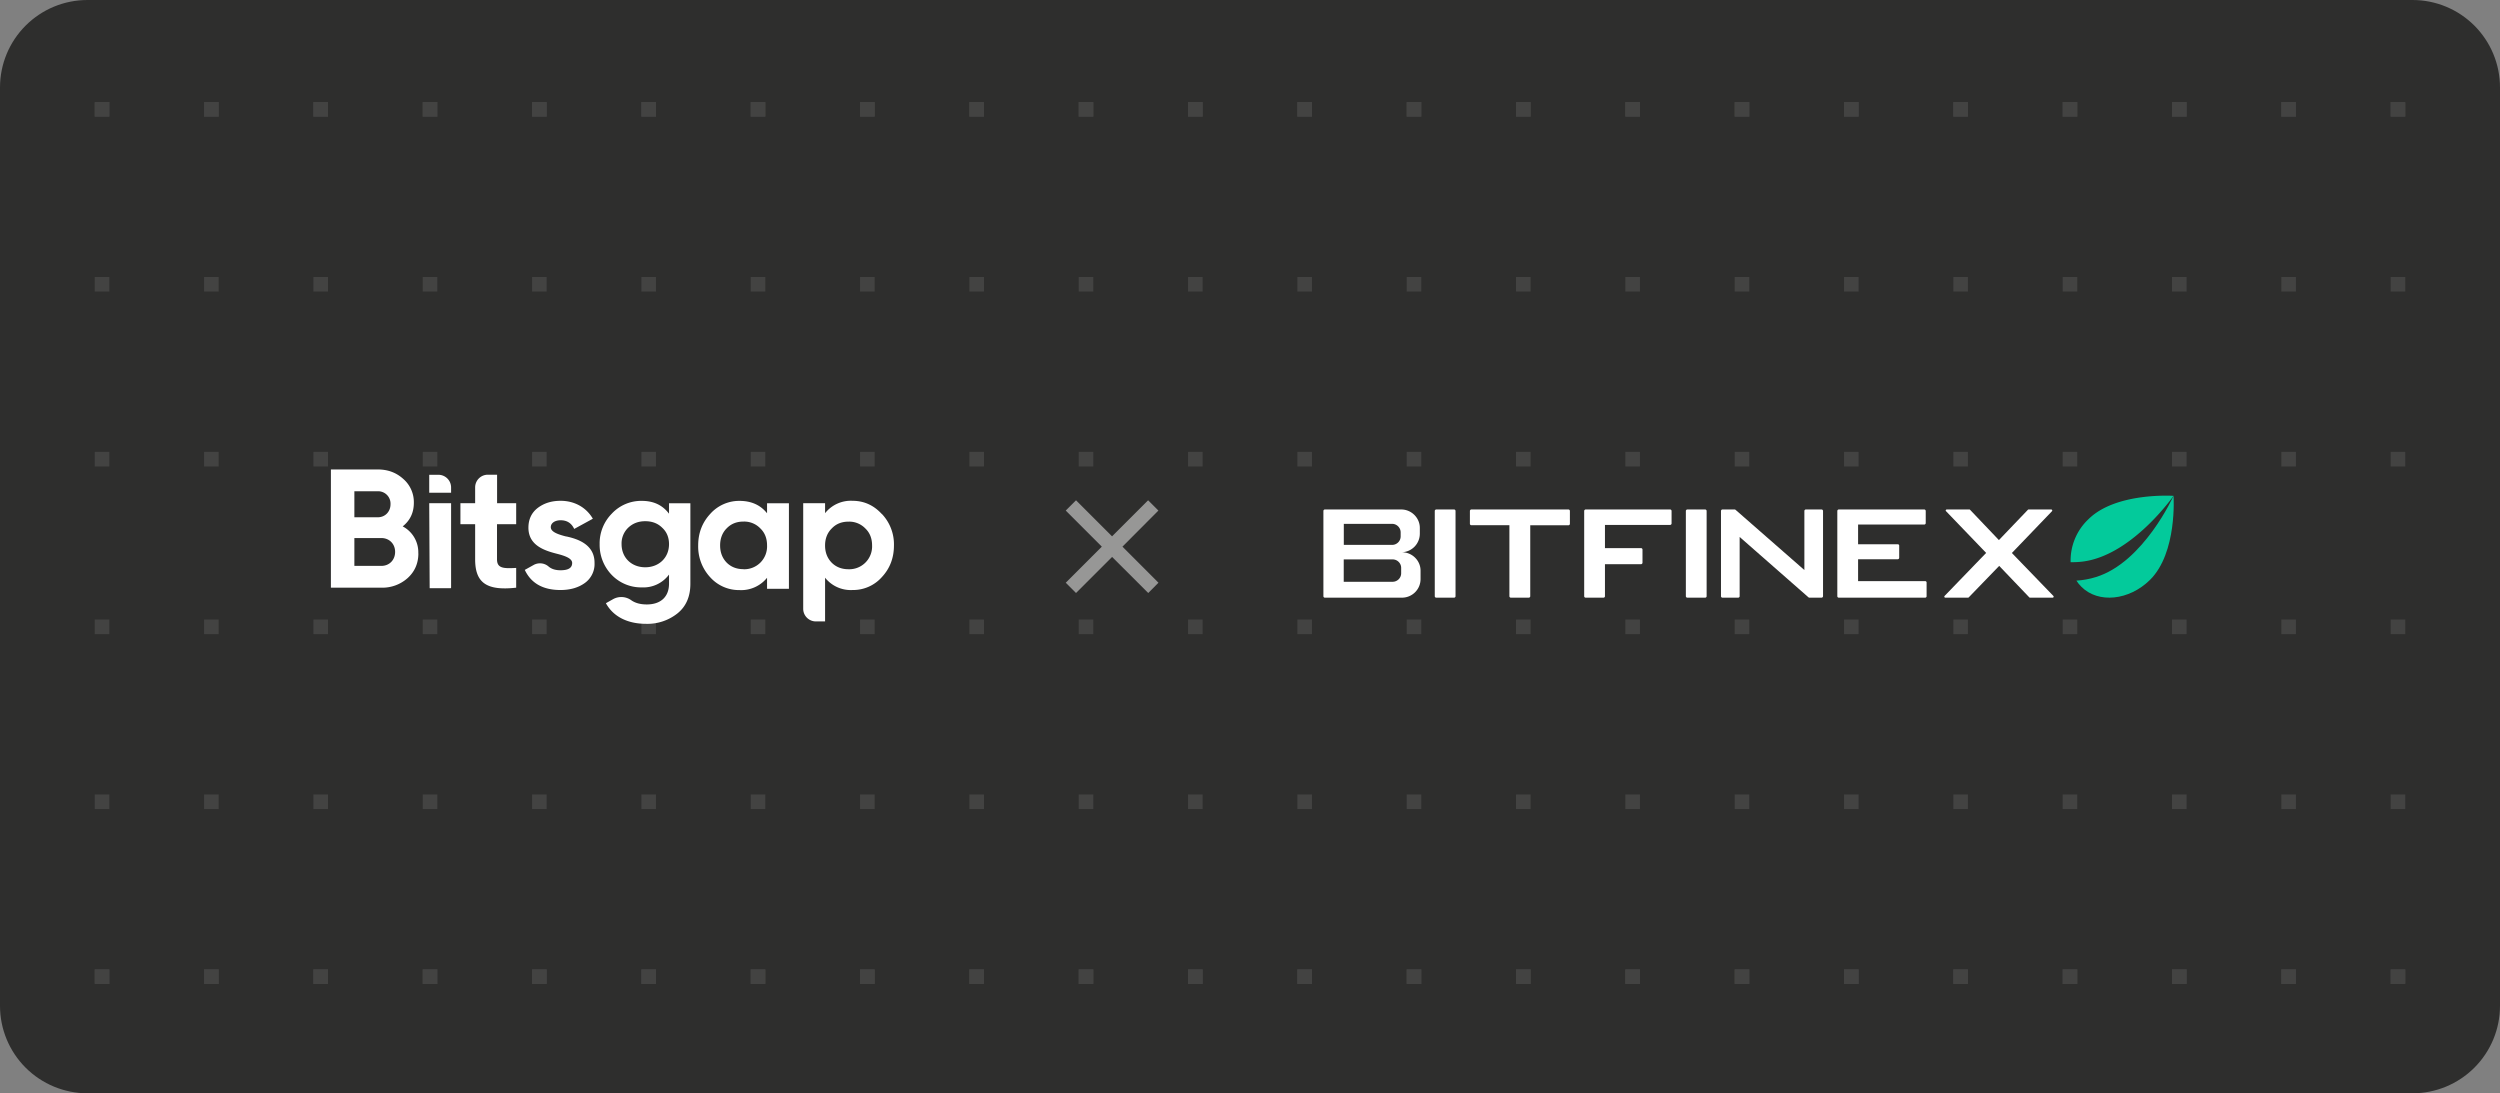 <svg fill="none" xmlns="http://www.w3.org/2000/svg" viewBox="0 0 343 150"><rect x="0" y="0" width="343" height="150" fill="#808080" stroke="none"/><g clip-path="url(#a)"><path d="M0 12A12 12 0 0 1 12 0h319a12 12 0 0 1 12 12v126a12 12 0 0 1-12 12H12a12 12 0 0 1-12-12V12Z" fill="#2E2E2D"/><path d="M-345 133h-2v2h2v-2ZM-330 133h-2v2h2v-2ZM-317 133h2v2h-2v-2ZM-300 133h-2v2h2v-2ZM-287 133h2v2h-2v-2ZM-270 133h-2v2h2v-2ZM-257 133h2v2h-2v-2ZM-240 133h-2v2h2v-2ZM-227 133h2v2h-2v-2ZM-210 133h-2v2h2v-2ZM-197 133h2v2h-2v-2ZM-180 133h-2v2h2v-2ZM-167 133h2v2h-2v-2ZM-150 133h-2v2h2v-2ZM-137 133h2v2h-2v-2ZM-120 133h-2v2h2v-2ZM-107 133h2v2h-2v-2ZM-90 133h-2v2h2v-2ZM-77 133h2v2h-2v-2ZM-60 133h-2v2h2v-2ZM-47 133h2v2h-2v-2ZM-30 133h-2v2h2v-2ZM-17 133h2v2h-2v-2ZM0 133h-2v2h2v-2ZM13 133h2v2h-2v-2ZM30 133h-2v2h2v-2ZM43 133h2v2h-2v-2ZM60 133h-2v2h2v-2ZM73 133h2v2h-2v-2ZM90 133h-2v2h2v-2ZM103 133h2v2h-2v-2ZM120 133h-2v2h2v-2ZM133 133h2v2h-2v-2ZM150 133h-2v2h2v-2ZM163 133h2v2h-2v-2ZM180 133h-2v2h2v-2ZM193 133h2v2h-2v-2ZM210 133h-2v2h2v-2ZM223 133h2v2h-2v-2ZM240 133h-2v2h2v-2ZM253 133h2v2h-2v-2ZM270 133h-2v2h2v-2ZM283 133h2v2h-2v-2ZM300 133h-2v2h2v-2ZM313 133h2v2h-2v-2ZM330 133h-2v2h2v-2ZM343 133h2v2h-2v-2ZM360 133h-2v2h2v-2ZM373 133h2v2h-2v-2ZM390 133h-2v2h2v-2ZM403 133h2v2h-2v-2ZM420 133h-2v2h2v-2ZM433 133h2v2h-2v-2ZM450 133h-2v2h2v-2ZM463 133h2v2h-2v-2ZM480 133h-2v2h2v-2ZM493 133h2v2h-2v-2ZM510 133h-2v2h2v-2ZM523 133h2v2h-2v-2ZM540 133h-2v2h2v-2ZM553 133h2v2h-2v-2ZM570 133h-2v2h2v-2ZM583 133h2v2h-2v-2ZM600 133h-2v2h2v-2ZM613 133h2v2h-2v-2ZM630 133h-2v2h2v-2ZM643 133h2v2h-2v-2ZM660 133h-2v2h2v-2ZM673 133h2v2h-2v-2ZM690 133h-2v2h2v-2ZM-345 157h-2v2h2v-2ZM-330 157h-2v2h2v-2ZM-317 157h2v2h-2v-2ZM-300 157h-2v2h2v-2ZM-287 157h2v2h-2v-2ZM-270 157h-2v2h2v-2ZM-257 157h2v2h-2v-2ZM-240 157h-2v2h2v-2ZM-227 157h2v2h-2v-2ZM-210 157h-2v2h2v-2ZM-197 157h2v2h-2v-2ZM-180 157h-2v2h2v-2ZM-167 157h2v2h-2v-2ZM-150 157h-2v2h2v-2ZM-137 157h2v2h-2v-2ZM-120 157h-2v2h2v-2ZM-107 157h2v2h-2v-2ZM-90 157h-2v2h2v-2ZM-77 157h2v2h-2v-2ZM-60 157h-2v2h2v-2ZM-47 157h2v2h-2v-2ZM-30 157h-2v2h2v-2ZM-17 157h2v2h-2v-2ZM0 157h-2v2h2v-2ZM13 157h2v2h-2v-2ZM30 157h-2v2h2v-2ZM43 157h2v2h-2v-2ZM60 157h-2v2h2v-2ZM73 157h2v2h-2v-2ZM90 157h-2v2h2v-2ZM103 157h2v2h-2v-2ZM120 157h-2v2h2v-2ZM133 157h2v2h-2v-2ZM150 157h-2v2h2v-2ZM163 157h2v2h-2v-2ZM180 157h-2v2h2v-2ZM193 157h2v2h-2v-2ZM210 157h-2v2h2v-2ZM223 157h2v2h-2v-2ZM240 157h-2v2h2v-2ZM253 157h2v2h-2v-2ZM270 157h-2v2h2v-2ZM283 157h2v2h-2v-2ZM300 157h-2v2h2v-2ZM313 157h2v2h-2v-2ZM330 157h-2v2h2v-2ZM343 157h2v2h-2v-2ZM360 157h-2v2h2v-2ZM373 157h2v2h-2v-2ZM390 157h-2v2h2v-2ZM403 157h2v2h-2v-2ZM420 157h-2v2h2v-2ZM433 157h2v2h-2v-2ZM450 157h-2v2h2v-2ZM463 157h2v2h-2v-2ZM480 157h-2v2h2v-2ZM493 157h2v2h-2v-2ZM510 157h-2v2h2v-2ZM523 157h2v2h-2v-2ZM540 157h-2v2h2v-2ZM553 157h2v2h-2v-2ZM570 157h-2v2h2v-2ZM583 157h2v2h-2v-2ZM600 157h-2v2h2v-2ZM613 157h2v2h-2v-2ZM630 157h-2v2h2v-2ZM643 157h2v2h-2v-2ZM660 157h-2v2h2v-2ZM673 157h2v2h-2v-2ZM690 157h-2v2h2v-2ZM-347 181h2v2h-2v-2ZM-332 181h2v2h-2v-2ZM-315 181h-2v2h2v-2ZM-302 181h2v2h-2v-2ZM-285 181h-2v2h2v-2ZM-272 181h2v2h-2v-2ZM-255 181h-2v2h2v-2ZM-242 181h2v2h-2v-2ZM-225 181h-2v2h2v-2ZM-212 181h2v2h-2v-2ZM-195 181h-2v2h2v-2ZM-182 181h2v2h-2v-2ZM-165 181h-2v2h2v-2ZM-152 181h2v2h-2v-2ZM-135 181h-2v2h2v-2ZM-122 181h2v2h-2v-2ZM-105 181h-2v2h2v-2ZM-92 181h2v2h-2v-2ZM-75 181h-2v2h2v-2ZM-62 181h2v2h-2v-2ZM-45 181h-2v2h2v-2ZM-32 181h2v2h-2v-2ZM-15 181h-2v2h2v-2ZM-2 181h2v2h-2v-2ZM15 181h-2v2h2v-2ZM28 181h2v2h-2v-2ZM45 181h-2v2h2v-2ZM58 181h2v2h-2v-2ZM75 181h-2v2h2v-2ZM88 181h2v2h-2v-2ZM105 181h-2v2h2v-2ZM118 181h2v2h-2v-2ZM135 181h-2v2h2v-2ZM148 181h2v2h-2v-2ZM165 181h-2v2h2v-2ZM178 181h2v2h-2v-2ZM195 181h-2v2h2v-2ZM208 181h2v2h-2v-2ZM225 181h-2v2h2v-2ZM238 181h2v2h-2v-2ZM255 181h-2v2h2v-2ZM268 181h2v2h-2v-2ZM285 181h-2v2h2v-2ZM298 181h2v2h-2v-2ZM315 181h-2v2h2v-2ZM328 181h2v2h-2v-2ZM345 181h-2v2h2v-2ZM358 181h2v2h-2v-2ZM375 181h-2v2h2v-2ZM388 181h2v2h-2v-2ZM405 181h-2v2h2v-2ZM418 181h2v2h-2v-2ZM435 181h-2v2h2v-2ZM448 181h2v2h-2v-2ZM465 181h-2v2h2v-2ZM478 181h2v2h-2v-2ZM495 181h-2v2h2v-2ZM508 181h2v2h-2v-2ZM525 181h-2v2h2v-2ZM538 181h2v2h-2v-2ZM555 181h-2v2h2v-2ZM568 181h2v2h-2v-2ZM585 181h-2v2h2v-2ZM598 181h2v2h-2v-2ZM615 181h-2v2h2v-2ZM628 181h2v2h-2v-2ZM645 181h-2v2h2v-2ZM658 181h2v2h-2v-2ZM675 181h-2v2h2v-2ZM688 181h2v2h-2v-2ZM-345 204h-2v2h2v-2ZM-330 204h-2v2h2v-2ZM-317 204h2v2h-2v-2ZM-300 204h-2v2h2v-2ZM-287 204h2v2h-2v-2ZM-270 204h-2v2h2v-2ZM-257 204h2v2h-2v-2ZM-240 204h-2v2h2v-2ZM-227 204h2v2h-2v-2ZM-210 204h-2v2h2v-2ZM-197 204h2v2h-2v-2ZM-180 204h-2v2h2v-2ZM-167 204h2v2h-2v-2ZM-150 204h-2v2h2v-2ZM-137 204h2v2h-2v-2ZM-120 204h-2v2h2v-2ZM-107 204h2v2h-2v-2ZM-90 204h-2v2h2v-2ZM-77 204h2v2h-2v-2ZM-60 204h-2v2h2v-2ZM-47 204h2v2h-2v-2ZM-30 204h-2v2h2v-2ZM-17 204h2v2h-2v-2ZM0 204h-2v2h2v-2ZM13 204h2v2h-2v-2ZM30 204h-2v2h2v-2ZM43 204h2v2h-2v-2ZM60 204h-2v2h2v-2ZM73 204h2v2h-2v-2ZM90 204h-2v2h2v-2ZM103 204h2v2h-2v-2ZM120 204h-2v2h2v-2ZM133 204h2v2h-2v-2ZM150 204h-2v2h2v-2ZM163 204h2v2h-2v-2ZM180 204h-2v2h2v-2ZM193 204h2v2h-2v-2ZM210 204h-2v2h2v-2ZM223 204h2v2h-2v-2ZM240 204h-2v2h2v-2ZM253 204h2v2h-2v-2ZM270 204h-2v2h2v-2ZM283 204h2v2h-2v-2ZM300 204h-2v2h2v-2ZM313 204h2v2h-2v-2ZM330 204h-2v2h2v-2ZM343 204h2v2h-2v-2ZM360 204h-2v2h2v-2ZM373 204h2v2h-2v-2ZM390 204h-2v2h2v-2ZM403 204h2v2h-2v-2ZM420 204h-2v2h2v-2ZM433 204h2v2h-2v-2ZM450 204h-2v2h2v-2ZM463 204h2v2h-2v-2ZM480 204h-2v2h2v-2ZM493 204h2v2h-2v-2ZM510 204h-2v2h2v-2ZM523 204h2v2h-2v-2ZM540 204h-2v2h2v-2ZM553 204h2v2h-2v-2ZM570 204h-2v2h2v-2ZM583 204h2v2h-2v-2ZM600 204h-2v2h2v-2ZM613 204h2v2h-2v-2ZM630 204h-2v2h2v-2ZM643 204h2v2h-2v-2ZM660 204h-2v2h2v-2ZM673 204h2v2h-2v-2ZM690 204h-2v2h2v-2ZM-347 228h2v2h-2v-2ZM-332 228h2v2h-2v-2ZM-315 228h-2v2h2v-2ZM-302 228h2v2h-2v-2ZM-285 228h-2v2h2v-2ZM-272 228h2v2h-2v-2ZM-255 228h-2v2h2v-2ZM-242 228h2v2h-2v-2ZM-225 228h-2v2h2v-2ZM-212 228h2v2h-2v-2ZM-195 228h-2v2h2v-2ZM-182 228h2v2h-2v-2ZM-165 228h-2v2h2v-2ZM-152 228h2v2h-2v-2ZM-135 228h-2v2h2v-2ZM-122 228h2v2h-2v-2ZM-105 228h-2v2h2v-2ZM-92 228h2v2h-2v-2ZM-75 228h-2v2h2v-2ZM-62 228h2v2h-2v-2ZM-45 228h-2v2h2v-2ZM-32 228h2v2h-2v-2ZM-15 228h-2v2h2v-2ZM-2 228h2v2h-2v-2ZM15 228h-2v2h2v-2ZM28 228h2v2h-2v-2ZM45 228h-2v2h2v-2ZM58 228h2v2h-2v-2ZM75 228h-2v2h2v-2ZM88 228h2v2h-2v-2ZM105 228h-2v2h2v-2ZM118 228h2v2h-2v-2ZM135 228h-2v2h2v-2ZM148 228h2v2h-2v-2ZM165 228h-2v2h2v-2ZM178 228h2v2h-2v-2ZM195 228h-2v2h2v-2ZM208 228h2v2h-2v-2ZM225 228h-2v2h2v-2ZM238 228h2v2h-2v-2ZM255 228h-2v2h2v-2ZM268 228h2v2h-2v-2ZM285 228h-2v2h2v-2ZM298 228h2v2h-2v-2ZM315 228h-2v2h2v-2ZM328 228h2v2h-2v-2ZM345 228h-2v2h2v-2ZM358 228h2v2h-2v-2ZM375 228h-2v2h2v-2ZM388 228h2v2h-2v-2ZM405 228h-2v2h2v-2ZM418 228h2v2h-2v-2ZM435 228h-2v2h2v-2ZM448 228h2v2h-2v-2ZM465 228h-2v2h2v-2ZM478 228h2v2h-2v-2ZM495 228h-2v2h2v-2ZM508 228h2v2h-2v-2ZM525 228h-2v2h2v-2ZM538 228h2v2h-2v-2ZM555 228h-2v2h2v-2ZM568 228h2v2h-2v-2ZM585 228h-2v2h2v-2ZM598 228h2v2h-2v-2ZM615 228h-2v2h2v-2ZM628 228h2v2h-2v-2ZM645 228h-2v2h2v-2ZM658 228h2v2h-2v-2ZM675 228h-2v2h2v-2ZM688 228h2v2h-2v-2ZM-345 252h-2v2h2v-2ZM-330 252h-2v2h2v-2ZM-317 252h2v2h-2v-2ZM-300 252h-2v2h2v-2ZM-287 252h2v2h-2v-2ZM-270 252h-2v2h2v-2ZM-257 252h2v2h-2v-2ZM-240 252h-2v2h2v-2ZM-227 252h2v2h-2v-2ZM-210 252h-2v2h2v-2ZM-197 252h2v2h-2v-2ZM-180 252h-2v2h2v-2ZM-167 252h2v2h-2v-2ZM-150 252h-2v2h2v-2ZM-137 252h2v2h-2v-2ZM-120 252h-2v2h2v-2ZM-107 252h2v2h-2v-2ZM-90 252h-2v2h2v-2ZM-77 252h2v2h-2v-2ZM-60 252h-2v2h2v-2ZM-47 252h2v2h-2v-2ZM-30 252h-2v2h2v-2ZM-17 252h2v2h-2v-2ZM0 252h-2v2h2v-2ZM13 252h2v2h-2v-2ZM30 252h-2v2h2v-2ZM43 252h2v2h-2v-2ZM60 252h-2v2h2v-2ZM73 252h2v2h-2v-2ZM90 252h-2v2h2v-2ZM103 252h2v2h-2v-2ZM120 252h-2v2h2v-2ZM133 252h2v2h-2v-2ZM150 252h-2v2h2v-2ZM163 252h2v2h-2v-2ZM180 252h-2v2h2v-2ZM193 252h2v2h-2v-2ZM210 252h-2v2h2v-2ZM223 252h2v2h-2v-2ZM240 252h-2v2h2v-2ZM253 252h2v2h-2v-2ZM270 252h-2v2h2v-2ZM283 252h2v2h-2v-2ZM300 252h-2v2h2v-2ZM313 252h2v2h-2v-2ZM330 252h-2v2h2v-2ZM343 252h2v2h-2v-2ZM360 252h-2v2h2v-2ZM373 252h2v2h-2v-2ZM390 252h-2v2h2v-2ZM403 252h2v2h-2v-2ZM420 252h-2v2h2v-2ZM433 252h2v2h-2v-2ZM450 252h-2v2h2v-2ZM463 252h2v2h-2v-2ZM480 252h-2v2h2v-2ZM493 252h2v2h-2v-2ZM510 252h-2v2h2v-2ZM523 252h2v2h-2v-2ZM540 252h-2v2h2v-2ZM553 252h2v2h-2v-2ZM570 252h-2v2h2v-2ZM583 252h2v2h-2v-2ZM600 252h-2v2h2v-2ZM613 252h2v2h-2v-2ZM630 252h-2v2h2v-2ZM643 252h2v2h-2v-2ZM660 252h-2v2h2v-2ZM673 252h2v2h-2v-2ZM690 252h-2v2h2v-2ZM-345 14h-2v2h2v-2ZM-330 14h-2v2h2v-2ZM-317 14h2v2h-2v-2ZM-300 14h-2v2h2v-2ZM-287 14h2v2h-2v-2ZM-270 14h-2v2h2v-2ZM-257 14h2v2h-2v-2ZM-240 14h-2v2h2v-2ZM-227 14h2v2h-2v-2ZM-210 14h-2v2h2v-2ZM-197 14h2v2h-2v-2ZM-180 14h-2v2h2v-2ZM-167 14h2v2h-2v-2ZM-150 14h-2v2h2v-2ZM-137 14h2v2h-2v-2ZM-120 14h-2v2h2v-2ZM-107 14h2v2h-2v-2ZM-90 14h-2v2h2v-2ZM-77 14h2v2h-2v-2ZM-60 14h-2v2h2v-2ZM-47 14h2v2h-2v-2ZM-30 14h-2v2h2v-2ZM-17 14h2v2h-2v-2ZM0 14h-2v2h2v-2ZM13 14h2v2h-2v-2ZM30 14h-2v2h2v-2ZM43 14h2v2h-2v-2ZM60 14h-2v2h2v-2ZM73 14h2v2h-2v-2ZM90 14h-2v2h2v-2ZM103 14h2v2h-2v-2ZM120 14h-2v2h2v-2ZM133 14h2v2h-2v-2ZM150 14h-2v2h2v-2ZM163 14h2v2h-2v-2ZM180 14h-2v2h2v-2ZM193 14h2v2h-2v-2ZM210 14h-2v2h2v-2ZM223 14h2v2h-2v-2ZM240 14h-2v2h2v-2ZM253 14h2v2h-2v-2ZM270 14h-2v2h2v-2ZM283 14h2v2h-2v-2ZM300 14h-2v2h2v-2ZM313 14h2v2h-2v-2ZM330 14h-2v2h2v-2ZM343 14h2v2h-2v-2ZM360 14h-2v2h2v-2ZM373 14h2v2h-2v-2ZM390 14h-2v2h2v-2ZM403 14h2v2h-2v-2ZM420 14h-2v2h2v-2ZM433 14h2v2h-2v-2ZM450 14h-2v2h2v-2ZM463 14h2v2h-2v-2ZM480 14h-2v2h2v-2ZM493 14h2v2h-2v-2ZM510 14h-2v2h2v-2ZM523 14h2v2h-2v-2ZM540 14h-2v2h2v-2ZM553 14h2v2h-2v-2ZM570 14h-2v2h2v-2ZM583 14h2v2h-2v-2ZM600 14h-2v2h2v-2ZM613 14h2v2h-2v-2ZM630 14h-2v2h2v-2ZM643 14h2v2h-2v-2ZM660 14h-2v2h2v-2ZM673 14h2v2h-2v-2ZM690 14h-2v2h2v-2ZM-345 38h-2v2h2v-2ZM-330 38h-2v2h2v-2ZM-317 38h2v2h-2v-2ZM-300 38h-2v2h2v-2ZM-287 38h2v2h-2v-2ZM-270 38h-2v2h2v-2ZM-257 38h2v2h-2v-2ZM-240 38h-2v2h2v-2ZM-227 38h2v2h-2v-2ZM-210 38h-2v2h2v-2ZM-197 38h2v2h-2v-2ZM-180 38h-2v2h2v-2ZM-167 38h2v2h-2v-2ZM-150 38h-2v2h2v-2ZM-137 38h2v2h-2v-2ZM-120 38h-2v2h2v-2ZM-107 38h2v2h-2v-2ZM-90 38h-2v2h2v-2ZM-77 38h2v2h-2v-2ZM-60 38h-2v2h2v-2ZM-47 38h2v2h-2v-2ZM-30 38h-2v2h2v-2ZM-17 38h2v2h-2v-2ZM0 38h-2v2h2v-2ZM13 38h2v2h-2v-2ZM30 38h-2v2h2v-2ZM43 38h2v2h-2v-2ZM60 38h-2v2h2v-2ZM73 38h2v2h-2v-2ZM90 38h-2v2h2v-2ZM103 38h2v2h-2v-2ZM120 38h-2v2h2v-2ZM133 38h2v2h-2v-2ZM150 38h-2v2h2v-2ZM163 38h2v2h-2v-2ZM180 38h-2v2h2v-2ZM193 38h2v2h-2v-2ZM210 38h-2v2h2v-2ZM223 38h2v2h-2v-2ZM240 38h-2v2h2v-2ZM253 38h2v2h-2v-2ZM270 38h-2v2h2v-2ZM283 38h2v2h-2v-2ZM300 38h-2v2h2v-2ZM313 38h2v2h-2v-2ZM330 38h-2v2h2v-2ZM343 38h2v2h-2v-2ZM360 38h-2v2h2v-2ZM373 38h2v2h-2v-2ZM390 38h-2v2h2v-2ZM403 38h2v2h-2v-2ZM420 38h-2v2h2v-2ZM433 38h2v2h-2v-2ZM450 38h-2v2h2v-2ZM463 38h2v2h-2v-2ZM480 38h-2v2h2v-2ZM493 38h2v2h-2v-2ZM510 38h-2v2h2v-2ZM523 38h2v2h-2v-2ZM540 38h-2v2h2v-2ZM553 38h2v2h-2v-2ZM570 38h-2v2h2v-2ZM583 38h2v2h-2v-2ZM600 38h-2v2h2v-2ZM613 38h2v2h-2v-2ZM630 38h-2v2h2v-2ZM643 38h2v2h-2v-2ZM660 38h-2v2h2v-2ZM673 38h2v2h-2v-2ZM690 38h-2v2h2v-2ZM-347 62h2v2h-2v-2ZM-332 62h2v2h-2v-2ZM-315 62h-2v2h2v-2ZM-302 62h2v2h-2v-2ZM-285 62h-2v2h2v-2ZM-272 62h2v2h-2v-2ZM-255 62h-2v2h2v-2ZM-242 62h2v2h-2v-2ZM-225 62h-2v2h2v-2ZM-212 62h2v2h-2v-2ZM-195 62h-2v2h2v-2ZM-182 62h2v2h-2v-2ZM-165 62h-2v2h2v-2ZM-152 62h2v2h-2v-2ZM-135 62h-2v2h2v-2ZM-122 62h2v2h-2v-2ZM-105 62h-2v2h2v-2ZM-92 62h2v2h-2v-2ZM-75 62h-2v2h2v-2ZM-62 62h2v2h-2v-2ZM-45 62h-2v2h2v-2ZM-32 62h2v2h-2v-2ZM-15 62h-2v2h2v-2ZM-2 62h2v2h-2v-2ZM15 62h-2v2h2v-2ZM28 62h2v2h-2v-2ZM45 62h-2v2h2v-2ZM58 62h2v2h-2v-2ZM75 62h-2v2h2v-2ZM88 62h2v2h-2v-2ZM105 62h-2v2h2v-2ZM118 62h2v2h-2v-2ZM135 62h-2v2h2v-2ZM148 62h2v2h-2v-2ZM165 62h-2v2h2v-2ZM178 62h2v2h-2v-2ZM195 62h-2v2h2v-2ZM208 62h2v2h-2v-2ZM225 62h-2v2h2v-2ZM238 62h2v2h-2v-2ZM255 62h-2v2h2v-2ZM268 62h2v2h-2v-2ZM285 62h-2v2h2v-2ZM298 62h2v2h-2v-2ZM315 62h-2v2h2v-2ZM328 62h2v2h-2v-2ZM345 62h-2v2h2v-2ZM358 62h2v2h-2v-2ZM375 62h-2v2h2v-2ZM388 62h2v2h-2v-2ZM405 62h-2v2h2v-2ZM418 62h2v2h-2v-2ZM435 62h-2v2h2v-2ZM448 62h2v2h-2v-2ZM465 62h-2v2h2v-2ZM478 62h2v2h-2v-2ZM495 62h-2v2h2v-2ZM508 62h2v2h-2v-2ZM525 62h-2v2h2v-2ZM538 62h2v2h-2v-2ZM555 62h-2v2h2v-2ZM568 62h2v2h-2v-2ZM585 62h-2v2h2v-2ZM598 62h2v2h-2v-2ZM615 62h-2v2h2v-2ZM628 62h2v2h-2v-2ZM645 62h-2v2h2v-2ZM658 62h2v2h-2v-2ZM675 62h-2v2h2v-2ZM688 62h2v2h-2v-2ZM-345 85h-2v2h2v-2ZM-330 85h-2v2h2v-2ZM-317 85h2v2h-2v-2ZM-300 85h-2v2h2v-2ZM-287 85h2v2h-2v-2ZM-270 85h-2v2h2v-2ZM-257 85h2v2h-2v-2ZM-240 85h-2v2h2v-2ZM-227 85h2v2h-2v-2ZM-210 85h-2v2h2v-2ZM-197 85h2v2h-2v-2ZM-180 85h-2v2h2v-2ZM-167 85h2v2h-2v-2ZM-150 85h-2v2h2v-2ZM-137 85h2v2h-2v-2ZM-120 85h-2v2h2v-2ZM-107 85h2v2h-2v-2ZM-90 85h-2v2h2v-2ZM-77 85h2v2h-2v-2ZM-60 85h-2v2h2v-2ZM-47 85h2v2h-2v-2ZM-30 85h-2v2h2v-2ZM-17 85h2v2h-2v-2ZM0 85h-2v2h2v-2ZM13 85h2v2h-2v-2ZM30 85h-2v2h2v-2ZM43 85h2v2h-2v-2ZM60 85h-2v2h2v-2ZM73 85h2v2h-2v-2ZM90 85h-2v2h2v-2ZM103 85h2v2h-2v-2ZM120 85h-2v2h2v-2ZM133 85h2v2h-2v-2ZM150 85h-2v2h2v-2ZM163 85h2v2h-2v-2ZM180 85h-2v2h2v-2ZM193 85h2v2h-2v-2ZM210 85h-2v2h2v-2ZM223 85h2v2h-2v-2ZM240 85h-2v2h2v-2ZM253 85h2v2h-2v-2ZM270 85h-2v2h2v-2ZM283 85h2v2h-2v-2ZM300 85h-2v2h2v-2ZM313 85h2v2h-2v-2ZM330 85h-2v2h2v-2ZM343 85h2v2h-2v-2ZM360 85h-2v2h2v-2ZM373 85h2v2h-2v-2ZM390 85h-2v2h2v-2ZM403 85h2v2h-2v-2ZM420 85h-2v2h2v-2ZM433 85h2v2h-2v-2ZM450 85h-2v2h2v-2ZM463 85h2v2h-2v-2ZM480 85h-2v2h2v-2ZM493 85h2v2h-2v-2ZM510 85h-2v2h2v-2ZM523 85h2v2h-2v-2ZM540 85h-2v2h2v-2ZM553 85h2v2h-2v-2ZM570 85h-2v2h2v-2ZM583 85h2v2h-2v-2ZM600 85h-2v2h2v-2ZM613 85h2v2h-2v-2ZM630 85h-2v2h2v-2ZM643 85h2v2h-2v-2ZM660 85h-2v2h2v-2ZM673 85h2v2h-2v-2ZM690 85h-2v2h2v-2ZM-347 109h2v2h-2v-2ZM-332 109h2v2h-2v-2ZM-315 109h-2v2h2v-2ZM-302 109h2v2h-2v-2ZM-285 109h-2v2h2v-2ZM-272 109h2v2h-2v-2ZM-255 109h-2v2h2v-2ZM-242 109h2v2h-2v-2ZM-225 109h-2v2h2v-2ZM-212 109h2v2h-2v-2ZM-195 109h-2v2h2v-2ZM-182 109h2v2h-2v-2ZM-165 109h-2v2h2v-2ZM-152 109h2v2h-2v-2ZM-135 109h-2v2h2v-2ZM-122 109h2v2h-2v-2ZM-105 109h-2v2h2v-2ZM-92 109h2v2h-2v-2ZM-75 109h-2v2h2v-2ZM-62 109h2v2h-2v-2ZM-45 109h-2v2h2v-2ZM-32 109h2v2h-2v-2ZM-15 109h-2v2h2v-2ZM-2 109h2v2h-2v-2ZM15 109h-2v2h2v-2ZM28 109h2v2h-2v-2ZM45 109h-2v2h2v-2ZM58 109h2v2h-2v-2ZM75 109h-2v2h2v-2ZM88 109h2v2h-2v-2ZM105 109h-2v2h2v-2ZM118 109h2v2h-2v-2ZM135 109h-2v2h2v-2ZM148 109h2v2h-2v-2ZM165 109h-2v2h2v-2ZM178 109h2v2h-2v-2ZM195 109h-2v2h2v-2ZM208 109h2v2h-2v-2ZM225 109h-2v2h2v-2ZM238 109h2v2h-2v-2ZM255 109h-2v2h2v-2ZM268 109h2v2h-2v-2ZM285 109h-2v2h2v-2ZM298 109h2v2h-2v-2ZM315 109h-2v2h2v-2ZM328 109h2v2h-2v-2ZM345 109h-2v2h2v-2ZM358 109h2v2h-2v-2ZM375 109h-2v2h2v-2ZM388 109h2v2h-2v-2ZM405 109h-2v2h2v-2ZM418 109h2v2h-2v-2ZM435 109h-2v2h2v-2ZM448 109h2v2h-2v-2ZM465 109h-2v2h2v-2ZM478 109h2v2h-2v-2ZM495 109h-2v2h2v-2ZM508 109h2v2h-2v-2ZM525 109h-2v2h2v-2ZM538 109h2v2h-2v-2ZM555 109h-2v2h2v-2ZM568 109h2v2h-2v-2ZM585 109h-2v2h2v-2ZM598 109h2v2h-2v-2ZM615 109h-2v2h2v-2ZM628 109h2v2h-2v-2ZM645 109h-2v2h2v-2ZM658 109h2v2h-2v-2ZM675 109h-2v2h2v-2ZM688 109h2v2h-2v-2Z" fill="#434342"/><path d="M-345 133h-2v2h2v-2ZM-330 133h-2v2h2v-2ZM-317 133h2v2h-2v-2ZM-300 133h-2v2h2v-2ZM-287 133h2v2h-2v-2ZM-270 133h-2v2h2v-2ZM-257 133h2v2h-2v-2ZM-240 133h-2v2h2v-2ZM-227 133h2v2h-2v-2ZM-210 133h-2v2h2v-2ZM-197 133h2v2h-2v-2ZM-180 133h-2v2h2v-2ZM-167 133h2v2h-2v-2ZM-150 133h-2v2h2v-2ZM-137 133h2v2h-2v-2ZM-120 133h-2v2h2v-2ZM-107 133h2v2h-2v-2ZM-90 133h-2v2h2v-2ZM-77 133h2v2h-2v-2ZM-60 133h-2v2h2v-2ZM-47 133h2v2h-2v-2ZM-30 133h-2v2h2v-2ZM-17 133h2v2h-2v-2ZM0 133h-2v2h2v-2ZM13 133h2v2h-2v-2ZM30 133h-2v2h2v-2ZM43 133h2v2h-2v-2ZM60 133h-2v2h2v-2ZM73 133h2v2h-2v-2ZM90 133h-2v2h2v-2ZM103 133h2v2h-2v-2ZM120 133h-2v2h2v-2ZM133 133h2v2h-2v-2ZM150 133h-2v2h2v-2ZM163 133h2v2h-2v-2ZM180 133h-2v2h2v-2ZM193 133h2v2h-2v-2ZM210 133h-2v2h2v-2ZM223 133h2v2h-2v-2ZM240 133h-2v2h2v-2ZM253 133h2v2h-2v-2ZM270 133h-2v2h2v-2ZM283 133h2v2h-2v-2ZM300 133h-2v2h2v-2ZM313 133h2v2h-2v-2ZM330 133h-2v2h2v-2ZM343 133h2v2h-2v-2ZM360 133h-2v2h2v-2ZM373 133h2v2h-2v-2ZM390 133h-2v2h2v-2ZM403 133h2v2h-2v-2ZM420 133h-2v2h2v-2ZM433 133h2v2h-2v-2ZM450 133h-2v2h2v-2ZM463 133h2v2h-2v-2ZM480 133h-2v2h2v-2ZM493 133h2v2h-2v-2ZM510 133h-2v2h2v-2ZM523 133h2v2h-2v-2ZM540 133h-2v2h2v-2ZM553 133h2v2h-2v-2ZM570 133h-2v2h2v-2ZM583 133h2v2h-2v-2ZM600 133h-2v2h2v-2ZM613 133h2v2h-2v-2ZM630 133h-2v2h2v-2ZM643 133h2v2h-2v-2ZM660 133h-2v2h2v-2ZM673 133h2v2h-2v-2ZM690 133h-2v2h2v-2ZM-345-105h-2v2h2v-2ZM-330-105h-2v2h2v-2ZM-317-105h2v2h-2v-2ZM-300-105h-2v2h2v-2ZM-287-105h2v2h-2v-2ZM-270-105h-2v2h2v-2ZM-257-105h2v2h-2v-2ZM-240-105h-2v2h2v-2ZM-227-105h2v2h-2v-2ZM-210-105h-2v2h2v-2ZM-197-105h2v2h-2v-2ZM-180-105h-2v2h2v-2ZM-167-105h2v2h-2v-2ZM-150-105h-2v2h2v-2ZM-137-105h2v2h-2v-2ZM-120-105h-2v2h2v-2ZM-107-105h2v2h-2v-2ZM-90-105h-2v2h2v-2ZM-77-105h2v2h-2v-2ZM-60-105h-2v2h2v-2ZM-47-105h2v2h-2v-2ZM-30-105h-2v2h2v-2ZM-17-105h2v2h-2v-2ZM0-105h-2v2h2v-2ZM13-105h2v2h-2v-2ZM30-105h-2v2h2v-2ZM43-105h2v2h-2v-2ZM60-105h-2v2h2v-2ZM73-105h2v2h-2v-2ZM90-105h-2v2h2v-2ZM103-105h2v2h-2v-2ZM120-105h-2v2h2v-2ZM133-105h2v2h-2v-2ZM150-105h-2v2h2v-2ZM163-105h2v2h-2v-2ZM180-105h-2v2h2v-2ZM193-105h2v2h-2v-2ZM210-105h-2v2h2v-2ZM223-105h2v2h-2v-2ZM240-105h-2v2h2v-2ZM253-105h2v2h-2v-2ZM270-105h-2v2h2v-2ZM283-105h2v2h-2v-2ZM300-105h-2v2h2v-2ZM313-105h2v2h-2v-2ZM330-105h-2v2h2v-2ZM343-105h2v2h-2v-2ZM360-105h-2v2h2v-2ZM373-105h2v2h-2v-2ZM390-105h-2v2h2v-2ZM403-105h2v2h-2v-2ZM420-105h-2v2h2v-2ZM433-105h2v2h-2v-2ZM450-105h-2v2h2v-2ZM463-105h2v2h-2v-2ZM480-105h-2v2h2v-2ZM493-105h2v2h-2v-2ZM510-105h-2v2h2v-2ZM523-105h2v2h-2v-2ZM540-105h-2v2h2v-2ZM553-105h2v2h-2v-2ZM570-105h-2v2h2v-2ZM583-105h2v2h-2v-2ZM600-105h-2v2h2v-2ZM613-105h2v2h-2v-2ZM630-105h-2v2h2v-2ZM643-105h2v2h-2v-2ZM660-105h-2v2h2v-2ZM673-105h2v2h-2v-2ZM690-105h-2v2h2v-2ZM-345-81h-2v2h2v-2ZM-330-81h-2v2h2v-2ZM-317-81h2v2h-2v-2ZM-300-81h-2v2h2v-2ZM-287-81h2v2h-2v-2ZM-270-81h-2v2h2v-2ZM-257-81h2v2h-2v-2ZM-240-81h-2v2h2v-2ZM-227-81h2v2h-2v-2ZM-210-81h-2v2h2v-2ZM-197-81h2v2h-2v-2ZM-180-81h-2v2h2v-2ZM-167-81h2v2h-2v-2ZM-150-81h-2v2h2v-2ZM-137-81h2v2h-2v-2ZM-120-81h-2v2h2v-2ZM-107-81h2v2h-2v-2ZM-90-81h-2v2h2v-2ZM-77-81h2v2h-2v-2ZM-60-81h-2v2h2v-2ZM-47-81h2v2h-2v-2ZM-30-81h-2v2h2v-2ZM-17-81h2v2h-2v-2ZM0-81h-2v2h2v-2ZM13-81h2v2h-2v-2ZM30-81h-2v2h2v-2ZM43-81h2v2h-2v-2ZM60-81h-2v2h2v-2ZM73-81h2v2h-2v-2ZM90-81h-2v2h2v-2ZM103-81h2v2h-2v-2ZM120-81h-2v2h2v-2ZM133-81h2v2h-2v-2ZM150-81h-2v2h2v-2ZM163-81h2v2h-2v-2ZM180-81h-2v2h2v-2ZM193-81h2v2h-2v-2ZM210-81h-2v2h2v-2ZM223-81h2v2h-2v-2ZM240-81h-2v2h2v-2ZM253-81h2v2h-2v-2ZM270-81h-2v2h2v-2ZM283-81h2v2h-2v-2ZM300-81h-2v2h2v-2ZM313-81h2v2h-2v-2ZM330-81h-2v2h2v-2ZM343-81h2v2h-2v-2ZM360-81h-2v2h2v-2ZM373-81h2v2h-2v-2ZM390-81h-2v2h2v-2ZM403-81h2v2h-2v-2ZM420-81h-2v2h2v-2ZM433-81h2v2h-2v-2ZM450-81h-2v2h2v-2ZM463-81h2v2h-2v-2ZM480-81h-2v2h2v-2ZM493-81h2v2h-2v-2ZM510-81h-2v2h2v-2ZM523-81h2v2h-2v-2ZM540-81h-2v2h2v-2ZM553-81h2v2h-2v-2ZM570-81h-2v2h2v-2ZM583-81h2v2h-2v-2ZM600-81h-2v2h2v-2ZM613-81h2v2h-2v-2ZM630-81h-2v2h2v-2ZM643-81h2v2h-2v-2ZM660-81h-2v2h2v-2ZM673-81h2v2h-2v-2ZM690-81h-2v2h2v-2ZM-347-57h2v2h-2v-2ZM-332-57h2v2h-2v-2ZM-315-57h-2v2h2v-2ZM-302-57h2v2h-2v-2ZM-285-57h-2v2h2v-2ZM-272-57h2v2h-2v-2ZM-255-57h-2v2h2v-2ZM-242-57h2v2h-2v-2ZM-225-57h-2v2h2v-2ZM-212-57h2v2h-2v-2ZM-195-57h-2v2h2v-2ZM-182-57h2v2h-2v-2ZM-165-57h-2v2h2v-2ZM-152-57h2v2h-2v-2ZM-135-57h-2v2h2v-2ZM-122-57h2v2h-2v-2ZM-105-57h-2v2h2v-2ZM-92-57h2v2h-2v-2ZM-75-57h-2v2h2v-2ZM-62-57h2v2h-2v-2ZM-45-57h-2v2h2v-2ZM-32-57h2v2h-2v-2ZM-15-57h-2v2h2v-2ZM-2-57h2v2h-2v-2ZM15-57h-2v2h2v-2ZM28-57h2v2h-2v-2ZM45-57h-2v2h2v-2ZM58-57h2v2h-2v-2ZM75-57h-2v2h2v-2ZM88-57h2v2h-2v-2ZM105-57h-2v2h2v-2ZM118-57h2v2h-2v-2ZM135-57h-2v2h2v-2ZM148-57h2v2h-2v-2ZM165-57h-2v2h2v-2ZM178-57h2v2h-2v-2ZM195-57h-2v2h2v-2ZM208-57h2v2h-2v-2ZM225-57h-2v2h2v-2ZM238-57h2v2h-2v-2ZM255-57h-2v2h2v-2ZM268-57h2v2h-2v-2ZM285-57h-2v2h2v-2ZM298-57h2v2h-2v-2ZM315-57h-2v2h2v-2ZM328-57h2v2h-2v-2ZM345-57h-2v2h2v-2ZM358-57h2v2h-2v-2ZM375-57h-2v2h2v-2ZM388-57h2v2h-2v-2ZM405-57h-2v2h2v-2ZM418-57h2v2h-2v-2ZM435-57h-2v2h2v-2ZM448-57h2v2h-2v-2ZM465-57h-2v2h2v-2ZM478-57h2v2h-2v-2ZM495-57h-2v2h2v-2ZM508-57h2v2h-2v-2ZM525-57h-2v2h2v-2ZM538-57h2v2h-2v-2ZM555-57h-2v2h2v-2ZM568-57h2v2h-2v-2ZM585-57h-2v2h2v-2ZM598-57h2v2h-2v-2ZM615-57h-2v2h2v-2ZM628-57h2v2h-2v-2ZM645-57h-2v2h2v-2ZM658-57h2v2h-2v-2ZM675-57h-2v2h2v-2ZM688-57h2v2h-2v-2ZM-345-34h-2v2h2v-2ZM-330-34h-2v2h2v-2ZM-317-34h2v2h-2v-2ZM-300-34h-2v2h2v-2ZM-287-34h2v2h-2v-2ZM-270-34h-2v2h2v-2ZM-257-34h2v2h-2v-2ZM-240-34h-2v2h2v-2ZM-227-34h2v2h-2v-2ZM-210-34h-2v2h2v-2ZM-197-34h2v2h-2v-2ZM-180-34h-2v2h2v-2ZM-167-34h2v2h-2v-2ZM-150-34h-2v2h2v-2ZM-137-34h2v2h-2v-2ZM-120-34h-2v2h2v-2ZM-107-34h2v2h-2v-2ZM-90-34h-2v2h2v-2ZM-77-34h2v2h-2v-2ZM-60-34h-2v2h2v-2ZM-47-34h2v2h-2v-2ZM-30-34h-2v2h2v-2ZM-17-34h2v2h-2v-2ZM0-34h-2v2h2v-2ZM13-34h2v2h-2v-2ZM30-34h-2v2h2v-2ZM43-34h2v2h-2v-2ZM60-34h-2v2h2v-2ZM73-34h2v2h-2v-2ZM90-34h-2v2h2v-2ZM103-34h2v2h-2v-2ZM120-34h-2v2h2v-2ZM133-34h2v2h-2v-2ZM150-34h-2v2h2v-2ZM163-34h2v2h-2v-2ZM180-34h-2v2h2v-2ZM193-34h2v2h-2v-2ZM210-34h-2v2h2v-2ZM223-34h2v2h-2v-2ZM240-34h-2v2h2v-2ZM253-34h2v2h-2v-2ZM270-34h-2v2h2v-2ZM283-34h2v2h-2v-2ZM300-34h-2v2h2v-2ZM313-34h2v2h-2v-2ZM330-34h-2v2h2v-2ZM343-34h2v2h-2v-2ZM360-34h-2v2h2v-2ZM373-34h2v2h-2v-2ZM390-34h-2v2h2v-2ZM403-34h2v2h-2v-2ZM420-34h-2v2h2v-2ZM433-34h2v2h-2v-2ZM450-34h-2v2h2v-2ZM463-34h2v2h-2v-2ZM480-34h-2v2h2v-2ZM493-34h2v2h-2v-2ZM510-34h-2v2h2v-2ZM523-34h2v2h-2v-2ZM540-34h-2v2h2v-2ZM553-34h2v2h-2v-2ZM570-34h-2v2h2v-2ZM583-34h2v2h-2v-2ZM600-34h-2v2h2v-2ZM613-34h2v2h-2v-2ZM630-34h-2v2h2v-2ZM643-34h2v2h-2v-2ZM660-34h-2v2h2v-2ZM673-34h2v2h-2v-2ZM690-34h-2v2h2v-2ZM-347-10h2v2h-2v-2ZM-332-10h2v2h-2v-2ZM-315-10h-2v2h2v-2ZM-302-10h2v2h-2v-2ZM-285-10h-2v2h2v-2ZM-272-10h2v2h-2v-2ZM-255-10h-2v2h2v-2ZM-242-10h2v2h-2v-2ZM-225-10h-2v2h2v-2ZM-212-10h2v2h-2v-2ZM-195-10h-2v2h2v-2ZM-182-10h2v2h-2v-2ZM-165-10h-2v2h2v-2ZM-152-10h2v2h-2v-2ZM-135-10h-2v2h2v-2ZM-122-10h2v2h-2v-2ZM-105-10h-2v2h2v-2ZM-92-10h2v2h-2v-2ZM-75-10h-2v2h2v-2ZM-62-10h2v2h-2v-2ZM-45-10h-2v2h2v-2ZM-32-10h2v2h-2v-2ZM-15-10h-2v2h2v-2ZM-2-10h2v2h-2v-2ZM15-10h-2v2h2v-2ZM28-10h2v2h-2v-2ZM45-10h-2v2h2v-2ZM58-10h2v2h-2v-2ZM75-10h-2v2h2v-2ZM88-10h2v2h-2v-2ZM105-10h-2v2h2v-2ZM118-10h2v2h-2v-2ZM135-10h-2v2h2v-2ZM148-10h2v2h-2v-2ZM165-10h-2v2h2v-2ZM178-10h2v2h-2v-2ZM195-10h-2v2h2v-2ZM208-10h2v2h-2v-2ZM225-10h-2v2h2v-2ZM238-10h2v2h-2v-2ZM255-10h-2v2h2v-2ZM268-10h2v2h-2v-2ZM285-10h-2v2h2v-2ZM298-10h2v2h-2v-2ZM315-10h-2v2h2v-2ZM328-10h2v2h-2v-2ZM345-10h-2v2h2v-2ZM358-10h2v2h-2v-2ZM375-10h-2v2h2v-2ZM388-10h2v2h-2v-2ZM405-10h-2v2h2v-2ZM418-10h2v2h-2v-2ZM435-10h-2v2h2v-2ZM448-10h2v2h-2v-2ZM465-10h-2v2h2v-2ZM478-10h2v2h-2v-2ZM495-10h-2v2h2v-2ZM508-10h2v2h-2v-2ZM525-10h-2v2h2v-2ZM538-10h2v2h-2v-2ZM555-10h-2v2h2v-2ZM568-10h2v2h-2v-2ZM585-10h-2v2h2v-2ZM598-10h2v2h-2v-2ZM615-10h-2v2h2v-2ZM628-10h2v2h-2v-2ZM645-10h-2v2h2v-2ZM658-10h2v2h-2v-2ZM675-10h-2v2h2v-2ZM688-10h2v2h-2v-2ZM-345 14h-2v2h2v-2ZM-330 14h-2v2h2v-2ZM-317 14h2v2h-2v-2ZM-300 14h-2v2h2v-2ZM-287 14h2v2h-2v-2ZM-270 14h-2v2h2v-2ZM-257 14h2v2h-2v-2ZM-240 14h-2v2h2v-2ZM-227 14h2v2h-2v-2ZM-210 14h-2v2h2v-2ZM-197 14h2v2h-2v-2ZM-180 14h-2v2h2v-2ZM-167 14h2v2h-2v-2ZM-150 14h-2v2h2v-2ZM-137 14h2v2h-2v-2ZM-120 14h-2v2h2v-2ZM-107 14h2v2h-2v-2ZM-90 14h-2v2h2v-2ZM-77 14h2v2h-2v-2ZM-60 14h-2v2h2v-2ZM-47 14h2v2h-2v-2ZM-30 14h-2v2h2v-2ZM-17 14h2v2h-2v-2ZM0 14h-2v2h2v-2ZM13 14h2v2h-2v-2ZM30 14h-2v2h2v-2ZM43 14h2v2h-2v-2ZM60 14h-2v2h2v-2ZM73 14h2v2h-2v-2ZM90 14h-2v2h2v-2ZM103 14h2v2h-2v-2ZM120 14h-2v2h2v-2ZM133 14h2v2h-2v-2ZM150 14h-2v2h2v-2ZM163 14h2v2h-2v-2ZM180 14h-2v2h2v-2ZM193 14h2v2h-2v-2ZM210 14h-2v2h2v-2ZM223 14h2v2h-2v-2ZM240 14h-2v2h2v-2ZM253 14h2v2h-2v-2ZM270 14h-2v2h2v-2ZM283 14h2v2h-2v-2ZM300 14h-2v2h2v-2ZM313 14h2v2h-2v-2ZM330 14h-2v2h2v-2ZM343 14h2v2h-2v-2ZM360 14h-2v2h2v-2ZM373 14h2v2h-2v-2ZM390 14h-2v2h2v-2ZM403 14h2v2h-2v-2ZM420 14h-2v2h2v-2ZM433 14h2v2h-2v-2ZM450 14h-2v2h2v-2ZM463 14h2v2h-2v-2ZM480 14h-2v2h2v-2ZM493 14h2v2h-2v-2ZM510 14h-2v2h2v-2ZM523 14h2v2h-2v-2ZM540 14h-2v2h2v-2ZM553 14h2v2h-2v-2ZM570 14h-2v2h2v-2ZM583 14h2v2h-2v-2ZM600 14h-2v2h2v-2ZM613 14h2v2h-2v-2ZM630 14h-2v2h2v-2ZM643 14h2v2h-2v-2ZM660 14h-2v2h2v-2ZM673 14h2v2h-2v-2ZM690 14h-2v2h2v-2Z" fill="#434342"/><path fill-rule="evenodd" clip-rule="evenodd" d="M57.4 75.93c0 1.36-.5 2.5-1.47 3.38a5.2 5.2 0 0 1-3.6 1.32H45.4V64.41h6.43c1.4 0 2.55.44 3.5 1.3a4.21 4.21 0 0 1 1.45 3.27c0 1.34-.51 2.43-1.53 3.24a4.02 4.02 0 0 1 2.14 3.7Zm-8.78-8.53v3.57h3.22c1 0 1.74-.77 1.74-1.79a1.7 1.7 0 0 0-1.74-1.78h-3.22Zm3.7 10.24c1.1 0 1.89-.81 1.89-1.92 0-1.1-.8-1.9-1.89-1.9h-3.7v3.82h3.7ZM61.85 80.7h-2.9l-.06-11.66h3v11.59l-.04.07ZM58.89 67.6v-2.46h1.25c.97 0 1.75.78 1.75 1.74v.72h-3ZM77.69 73.6c1.7.36 3.9 1.17 3.88 3.64A3.2 3.2 0 0 1 80.22 80c-.88.63-2 .95-3.32.95-2.4 0-4.03-.92-4.9-2.76l1.24-.69a1.8 1.8 0 0 1 2.04.24c.4.33.93.5 1.62.5 1.07 0 1.6-.32 1.6-1 0-.62-.93-.97-2.12-1.27-1.72-.44-3.88-1.16-3.88-3.57 0-1.13.42-2.04 1.25-2.69.87-.67 1.91-1 3.17-1 1.88 0 3.51.89 4.42 2.46l-2.56 1.4c-.37-.8-1-1.19-1.86-1.19-.77 0-1.35.37-1.35.95 0 .63.93.98 2.12 1.28ZM91.79 69.05h2.93v11.03c0 1.78-.6 3.15-1.8 4.1a6.62 6.62 0 0 1-4.27 1.41c-2.52 0-4.5-.97-5.52-2.83l.96-.54c.79-.45 1.76-.4 2.5.12.56.4 1.28.59 2.15.59 1.88 0 3.05-1.02 3.05-2.85v-1.25a4.36 4.36 0 0 1-3.73 1.76 5.58 5.58 0 0 1-4.14-1.72 5.94 5.94 0 0 1-1.65-4.21 5.8 5.8 0 0 1 1.68-4.2 5.5 5.5 0 0 1 4.11-1.74c1.61 0 2.84.58 3.73 1.76v-1.43Zm-.93 3.36c-.6-.6-1.38-.9-2.33-.9-.95 0-1.72.3-2.35.9a3 3 0 0 0-.9 2.25c0 1.85 1.36 3.17 3.25 3.17 1.88 0 3.26-1.32 3.26-3.17 0-.9-.3-1.67-.93-2.25ZM105.24 69.05h3v11.73h-3v-1.51a4.56 4.56 0 0 1-3.8 1.69 5.3 5.3 0 0 1-4-1.76 6.2 6.2 0 0 1-1.65-4.36c0-1.71.56-3.15 1.65-4.33a5.32 5.32 0 0 1 4-1.79c1.63 0 2.89.56 3.8 1.7v-1.37ZM102 78.1a3.13 3.13 0 0 0 3.24-3.27c0-.95-.3-1.74-.93-2.34a3.06 3.06 0 0 0-2.3-.93c-.94 0-1.7.3-2.31.93-.6.6-.9 1.4-.9 2.34 0 .95.3 1.74.9 2.36.6.6 1.37.9 2.3.9ZM120.98 70.5a6.06 6.06 0 0 1 1.67 4.34c0 1.71-.56 3.17-1.67 4.35a5.26 5.26 0 0 1-4 1.76 4.5 4.5 0 0 1-3.78-1.69v6h-1.26c-.96 0-1.74-.78-1.74-1.73V69.04h3v1.37a4.5 4.5 0 0 1 3.77-1.7c1.56 0 2.91.61 4 1.8Zm-4.56 7.6a3.13 3.13 0 0 0 3.23-3.26c0-.95-.3-1.74-.93-2.34a3.06 3.06 0 0 0-2.3-.93c-.94 0-1.7.3-2.3.93-.61.6-.92 1.39-.92 2.34s.3 1.73.91 2.36c.6.6 1.38.9 2.3.9ZM68.2 65.13h-1.27c-.96 0-1.74.78-1.74 1.74v2.17h-2.02v2.88h2.02v4.82c0 3.17 1.51 4.35 5.63 3.89v-2.71c-1.72.09-2.63.07-2.63-1.18v-4.82h2.63v-2.88H68.2v-3.9Z" fill="#fff"/><g clip-path="url(#b)"><path d="m152.57 73.59 4.95-4.95 1.41 1.41L154 75l4.94 4.95-1.4 1.41-4.96-4.95-4.95 4.95-1.41-1.41 4.95-4.95-4.95-4.95 1.41-1.41 4.95 4.95Z" fill="#fff" fill-opacity=".5"/></g><path d="M281.72 81.76c.03.03.04.06.04.1 0 .08-.06.14-.14.14h-3.1a.14.14 0 0 1-.1-.04l-4.13-4.32-4.18 4.32a.14.14 0 0 1-.1.04h-3.1a.14.14 0 0 1-.15-.14c0-.04.01-.07.04-.1l5.7-5.9-5.5-5.72a.14.14 0 0 1-.05-.1c0-.07.07-.14.15-.14h3.1c.04 0 .08.02.1.05l3.95 4.15 3.97-4.15a.14.14 0 0 1 .1-.05h3.1c.09 0 .15.07.15.14 0 .04-.01.07-.04.1l-5.5 5.73 5.7 5.9Zm-29.44.24a.2.2 0 0 1-.2-.2V70.1c0-.1.1-.2.2-.2h11.73c.11 0 .2.1.2.2v1.67c0 .1-.09.2-.2.2h-9.08v2.7h5.44c.11 0 .2.08.2.19v1.67c0 .1-.09.2-.2.2h-5.44v3h9.2c.11 0 .2.08.2.19v1.89c0 .1-.09.19-.2.19h-11.85Zm-20.78 0a.2.2 0 0 1-.2-.2V70.1c0-.1.1-.2.2-.2h2.45c.11 0 .2.1.2.2v11.7c0 .11-.09.2-.2.2h-2.45Zm-13.95 0a.2.2 0 0 1-.2-.2V70.1c0-.1.1-.2.2-.2h11.6c.1 0 .19.1.19.2v1.72c0 .1-.09.2-.2.2h-8.94v3.18h4.95c.1 0 .2.09.2.2v1.81c0 .1-.1.2-.2.2h-4.95v4.4c0 .1-.09.19-.2.19h-2.45Zm-7.6-9.94v9.75c0 .1-.1.19-.2.19h-2.46a.2.2 0 0 1-.2-.2v-9.74h-5.22a.2.2 0 0 1-.2-.2V70.1c0-.1.1-.2.2-.2h13.32c.11 0 .2.1.2.2v1.77c0 .1-.09.2-.2.2h-5.25ZM197.04 82a.2.2 0 0 1-.19-.2V70.1c0-.1.1-.2.2-.2h2.45c.11 0 .2.1.2.2v11.7c0 .11-.09.2-.2.2h-2.45Z" fill="#fff"/><path fill-rule="evenodd" clip-rule="evenodd" d="M181.57 70.1c0-.1.09-.2.2-.2h10.48c1.4 0 2.55 1.15 2.55 2.53v.8a2.55 2.55 0 0 1-2.55 2.54h.1c1.4 0 2.55 1.14 2.55 2.52v1.18a2.55 2.55 0 0 1-2.56 2.53h-10.57a.2.2 0 0 1-.2-.2V70.1Zm2.8 1.77h6.62c.65 0 1.18.53 1.18 1.17v.55c0 .65-.53 1.17-1.18 1.17h-6.62v-2.89Zm0 4.88h6.7c.64 0 1.17.52 1.17 1.16v.74c0 .65-.53 1.17-1.18 1.17h-6.7v-3.07Z" fill="#fff"/><path d="M236.12 81.8V70.1c0-.1.09-.2.2-.2h1.67c.04 0 .1.02.13.05l9.44 8.26V70.1c0-.1.09-.2.2-.2h2.16c.11 0 .2.1.2.2v11.7c0 .11-.1.2-.2.2h-1.67a.2.2 0 0 1-.13-.05l-9.44-8.28v8.14c0 .1-.1.19-.2.19h-2.16a.2.2 0 0 1-.2-.2Z" fill="#fff"/><path d="M284.09 77.13a7.8 7.8 0 0 1 2.45-5.9c3.77-3.73 11.63-3.2 11.67-3.2-.02.03-5.76 8.26-12.57 9.03-.52.06-1.04.08-1.55.07Z" fill="#03CA9B"/><path d="M284.88 79.66c.2.31.43.6.7.86 2.32 2.3 6.53 1.87 9.4-.96 3.77-3.73 3.23-11.53 3.23-11.53-.02.04-4.13 9.16-10.68 11.15-.88.27-1.77.43-2.64.48Z" fill="#03CA9B"/></g><defs><clipPath id="a"><path d="M0 12A12 12 0 0 1 12 0h319a12 12 0 0 1 12 12v126a12 12 0 0 1-12 12H12a12 12 0 0 1-12-12V12Z" fill="#fff"/></clipPath><clipPath id="b"><path fill="#fff" transform="translate(140.57 63)" d="M0 0h24v24H0z"/></clipPath></defs></svg>